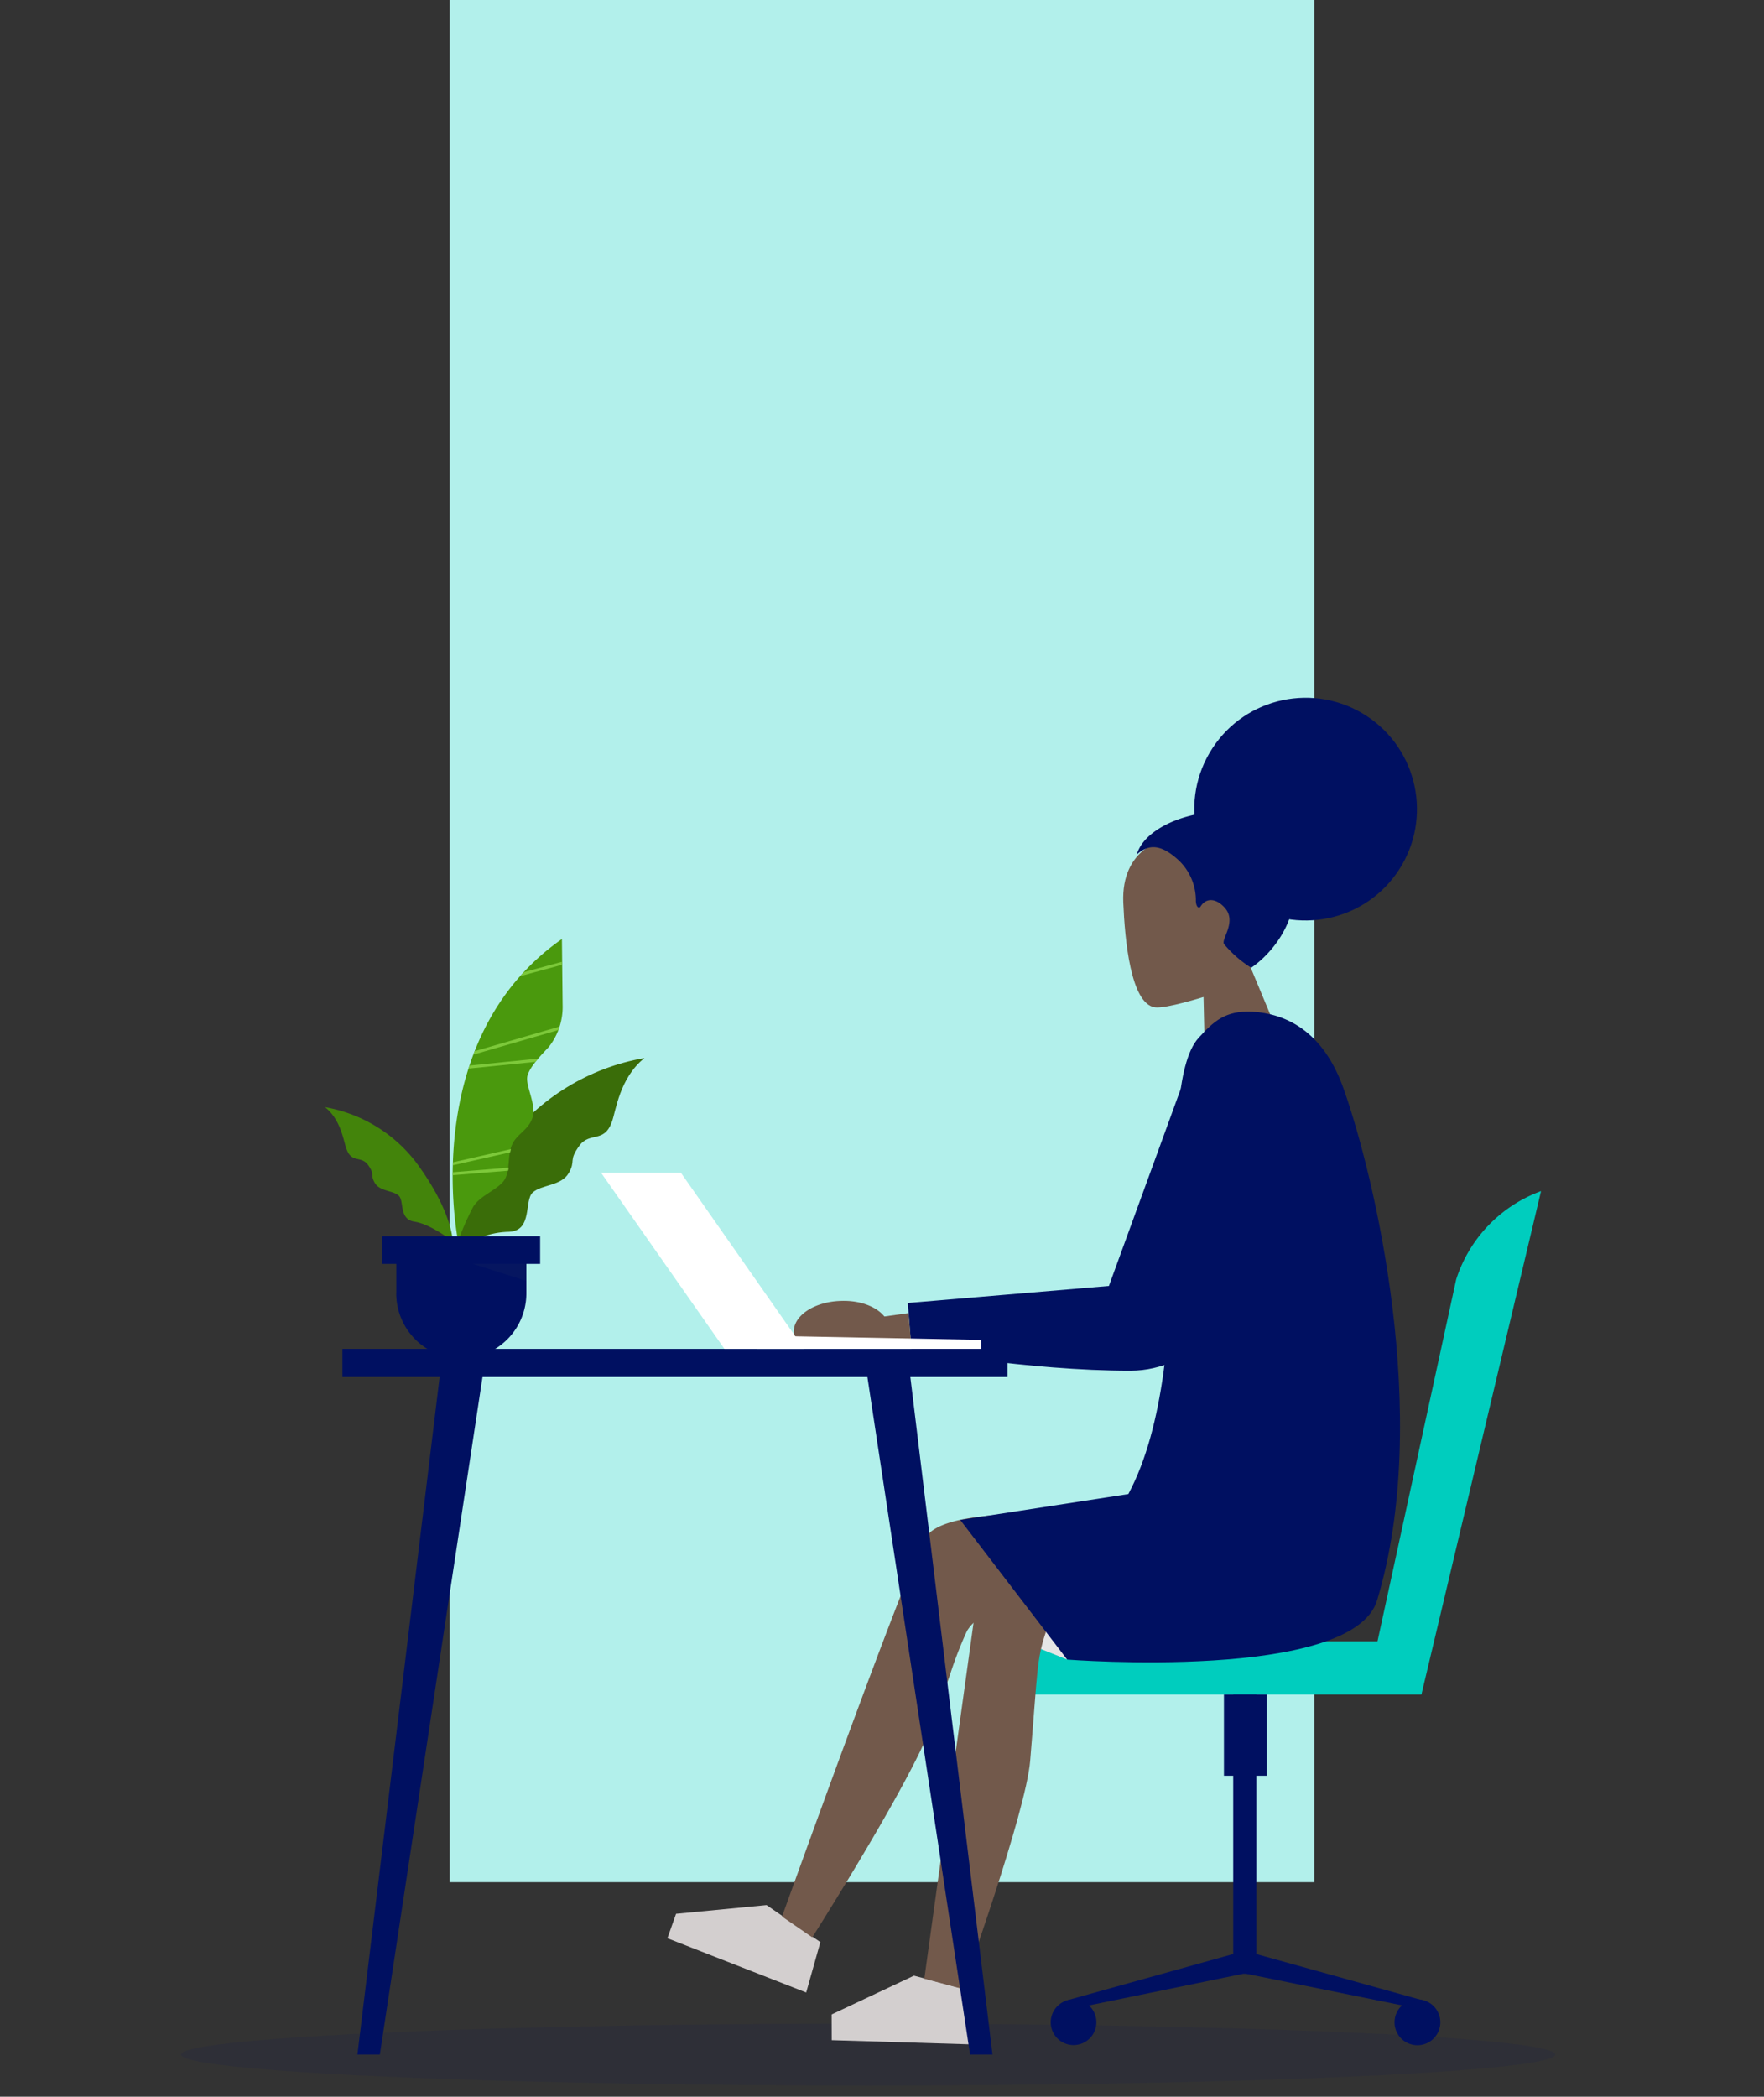 <svg xmlns="http://www.w3.org/2000/svg" width="255" height="303" xmlns:v="https://vecta.io/nano"><rect width="100%" height="100%" fill="#333333" stroke="none"/><path fill="#b2f0eb" d="M65 0h125v272H65z"/><g fill="#001061"><ellipse cx="125.5" cy="296.91" opacity=".1" rx="99.32" ry="4.47"/><path d="M178.27 241.04h3.35v44.2h-3.35z"/><path d="M180.23 285.25V282l25.64 7.13-.97 1.12zm-.6 0V282L154 289.14l1.2 1.12z"/></g><g fill="#00cdbe"><path d="M198.3 241l12.2-56.1a20.15 20.15 0 0 1 12.27-12.77l-17.28 72.7-7.2-3.84z"/><path d="M147.42 237.2h58.06v7.68h-58.06z"/></g><path fill="#001061" d="M176.93 244.88h6.2v11.74h-6.2zm24.66 47.36a3.31 3.31 0 0 0 5.647 2.355 3.31 3.31 0 0 0-2.337-5.655 3.31 3.31 0 0 0-3.31 3.3zm-49.7 0a3.3 3.3 0 0 0 6.6 0 3.3 3.3 0 0 0-3.3-3.3 3.31 3.31 0 0 0-3.3 3.3z"/><path fill="#e5e5e5" d="M154.26 239.82l-8.76-3.5 5.1-5.1z"/><circle cx="139.674" cy="22.903" r="16.09" fill="#001061" transform="matrix(.546 -.838 .838 .546 93.284 221.47)"/><path fill="#72594b" d="M172.72 120.68c-4.7-.18-10.65 2-10.34 9.74.22 5.4 1.07 14.7 4.6 15.16 1.57.2 7-1.5 7-1.5l.2 8.74 10.18-4.44-3.56-8.54s7.35-18.56-8.1-19.16z"/><path fill="#001061" d="M181.27 118.45c10.77 8.84 4.16 18.33-.4 21.4a16.29 16.29 0 0 1-3.94-3.44c-.4-.7 1.83-3.15.2-5.13-1.14-1.37-2.7-1.72-3.6-.25-.15.25-.6.18-.66-.8a8 8 0 0 0-2.42-5.85c-2.16-2-4.1-2.75-6.12-.88 1.45-5.14 12.3-7.85 16.95-5.03z"/><path fill="#d3cfcf" d="M96.48 280.1l20.06 7.84 2.05-7.28-7.78-5.35-13.08 1.26z"/><path fill="#72594b" d="M133.77 222.24c3.84-6.42 37.23-1.94 37.23-1.94s12.45-8.08 21-2.36c2.4 1.6-43.8 13.75-47.8 15.43-1.4.6-2.8-.2-4.4 2.3a55.47 55.47 0 0 0-2.45 6.3c-.92 2.66-3.16 8.63-4.28 11-4.72 9.8-15.65 27-15.65 27l-4.37-3s17.95-50.07 20.72-54.72z"/><path fill="#d3cfcf" d="M120.23 294.83l21.53.65-.52-7.54-9.12-2.43-11.9 5.6z"/><path fill="#72594b" d="M141.47 229.1c1.53-7.3 34.47-10.1 34.47-10.1s10.8-10.15 20.16-5.87c2.63 1.2 2.25 11.94 2.1 14.4-1 16.18-45.63 4.18-47 8.28s-1.2 5.65-2.28 18.66c-.63 7.5-9.8 32.95-9.8 32.95l-5.5-1.48 7.86-56.82z"/><g fill="#001061"><path d="M181.07 146.2c4.65.3 10.25 2.63 13.25 11.4 4.27 12.1 12.76 47.2 4.75 73.66-3.56 11.77-44.8 8.57-44.8 8.57l-15.46-20.18 24.3-3.74c10.53-19.66 3.38-58.54 10.17-65.94 2.18-2.38 3.84-3.96 7.8-3.77z"/><path d="M170.7 157.32l-10.4 28.52-29.07 2.46.53 6.72s16.88 3.08 31.68 3.06c9.26 0 15.67-8.85 19-10.12 1.9-1.22-9.63-33.96-11.74-30.64z"/></g><g fill="#72594b"><path d="M121.52 188c-3.82.12-6.84 2.13-6.77 4.5a2.93 2.93 0 0 0 .47 1.47l12.4.35a3.14 3.14 0 0 0 .93-2.25c-.07-2.4-3.22-4.23-7.03-4.07z"/><path d="M131.33 189.76l-5.26.74.47 3.75 5.2.16z"/></g><g fill="#001061"><path d="M51.67 296.9h3.24l15.15-99.95H63.8zm91.8 0h-3.24l-15.15-99.95h6.27z"/><path d="M49.5 194.93h96.15V199H49.5z"/></g><g fill="#fff"><path d="M104.72 194.93h11.52l-17.8-25.44H86.9z"/><path d="M109.45 194.93h32.37v-1.3l-33.4-.64z"/></g><path fill="#3a6d09" d="M93.15 152.9c-7.97 1.384-15.117 5.74-20 12.2-8 10.73-6.92 15.74-6.92 15.74 2.044-1.78 4.65-2.782 7.36-2.83 3.45-.15 2.14-4.52 3.42-5.68s4.12-.93 5.2-2.8-.1-1.72 1.57-4c1.5-2 3.56-.3 4.67-3.4.6-1.65 1.1-6.32 4.7-9.22z"/><path fill="#43840b" d="M47 160a21.15 21.15 0 0 1 13.17 8c5.25 7.1 5.28 11.4 5.28 11.4s-3.1-2.48-5.56-2.86c-2.26-.35-1.42-3-2.26-3.76s-2.73-.6-3.45-1.84.08-1.14-1-2.63c-1-1.32-2.35-.2-3.08-2.25-.43-1.05-.76-4.2-3.1-6.05z"/><path fill="#4a990d" d="M66.23 179.4s-6-29 15-43.7l.1 9.5a9.33 9.33 0 0 1-2 6.1c-1.1 1.18-2.8 2.9-3.1 4.24s1.37 4.15.74 6-2.32 2.33-3 4-.12 4-1.3 5.3-3.32 2-4.28 3.58c-.84 1.605-1.567 3.266-2.18 4.97z"/><g fill="#001061"><path d="M55.28 178.65h22.8v4h-22.8z"/><path d="M57.28 186.9a9.4 9.4 0 0 0 9.4 9.41 9.41 9.41 0 0 0 9.41-9.41v-6.27h-18.8v6.27z"/></g><path fill="#3c5263" d="M76.1 182.64h-7.76l7.76 2.47z" opacity=".1"/><path fill="#7dc93a" d="M68.45 152.4l12.28-3.55.17-.5-12.26 3.55zm-.7 2.02l9.65-.97.4-.47-9.9 1zm-2.27 13.97l8.28-1.87.1-.46-8.35 1.9zm-.02 1.44l8-.65.07-.44-8.06.66zm9.76-28.77l6-1.63V139l-5.46 1.48z"/></svg>